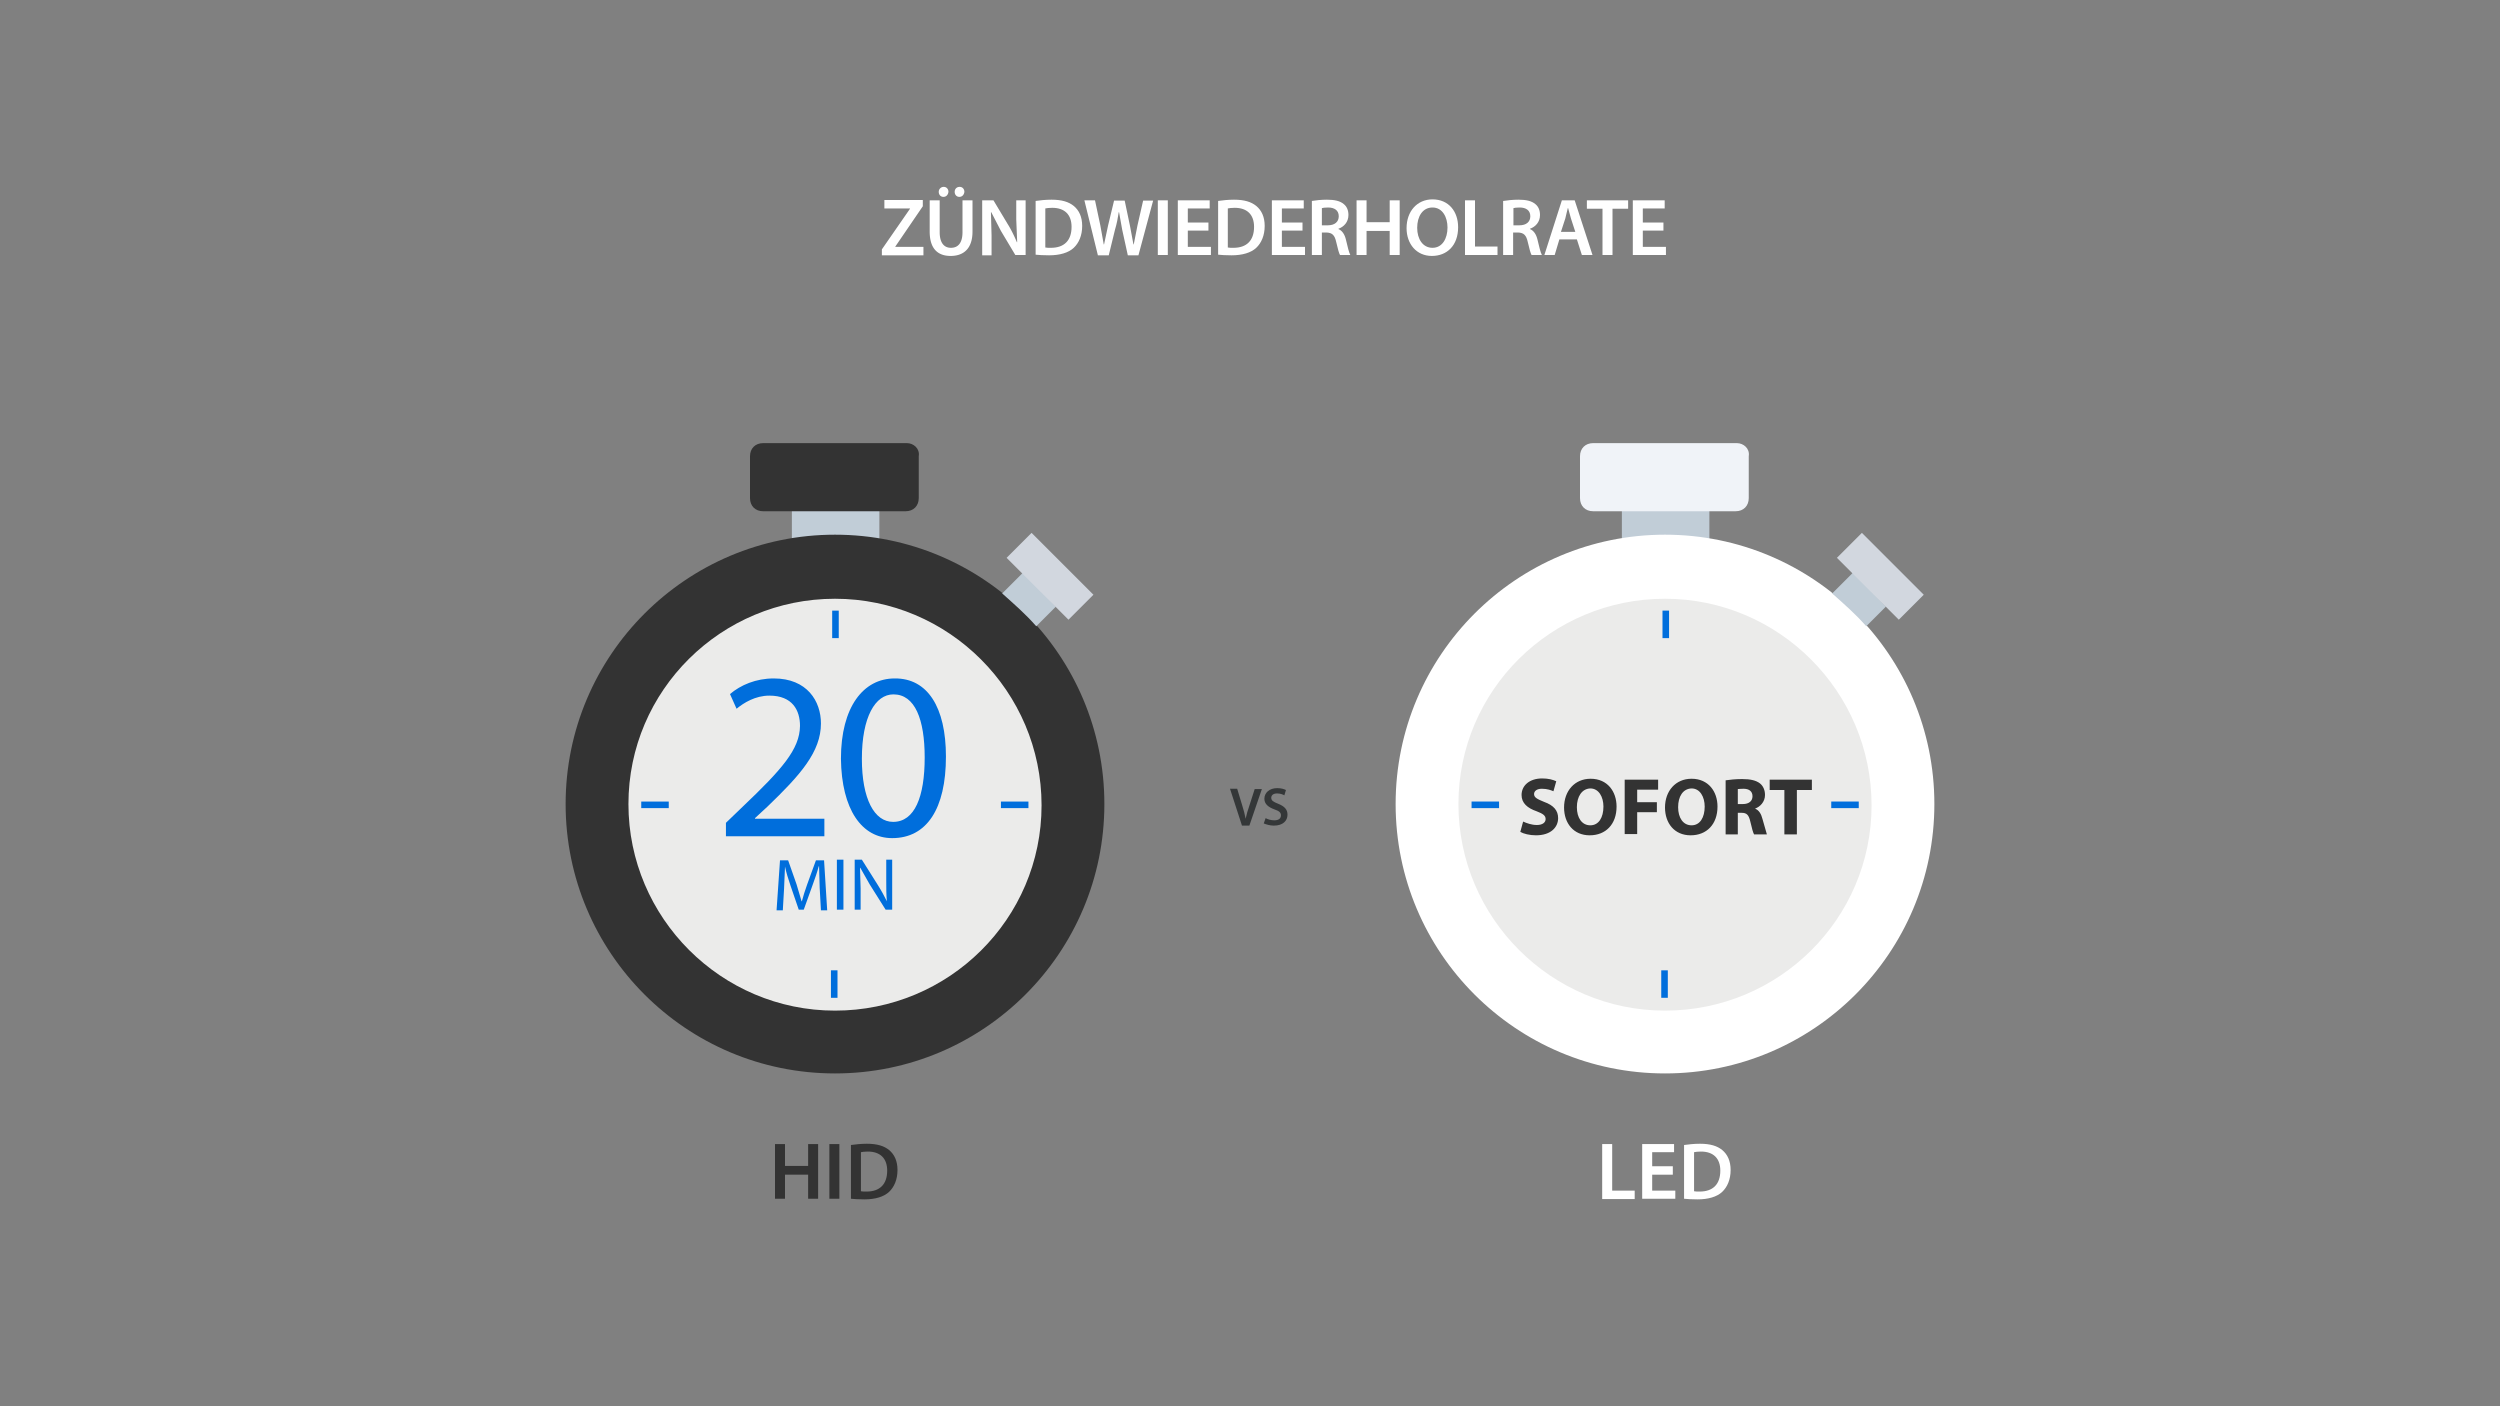 <svg xmlns="http://www.w3.org/2000/svg" xmlns:xlink="http://www.w3.org/1999/xlink" viewBox="0 0 800 450"><rect x="0" y="0" width="800" height="450" fill="#808080" stroke="none"/><g fill="#fff"><path d="M282.2 79.8l9-13v-.1H283V64h12.3v2l-8.8 12.9v.1h9v2.7h-13.3v-1.9zm18.5-15.7v10.2c0 3.4 1.4 5 3.6 5 2.3 0 3.7-1.6 3.7-5V64.1h3.2v10c0 5.4-2.8 7.8-7 7.8-4.1 0-6.7-2.3-6.7-7.8v-10h3.2zm1.2-1.1c-.9 0-1.5-.7-1.5-1.6a1.58 1.58 0 0 1 1.6-1.6c.9 0 1.5.7 1.5 1.6-.1.9-.7 1.6-1.6 1.6h0zm5.1 0c-.9 0-1.5-.7-1.5-1.6s.6-1.6 1.6-1.6c.9 0 1.5.7 1.5 1.6-.1.9-.7 1.6-1.6 1.6h0zm7.3 18.6V64.1h3.6l4.5 7.5c1.2 1.9 2.2 4 3 5.9h.1l-.3-7.3v-6.1h3v17.5h-3.3l-4.6-7.7-3.1-6h-.1l.2 7.5v6.3h-3z"/><use xlink:href="#B"/><path d="M351.3 81.6L347 64.1h3.4l1.7 8 1.1 6.1h.1l1.3-6.1 1.9-7.9h3.4l1.7 8.1 1.1 5.9h.1l1.2-6.1 1.8-7.9h3.2l-4.7 17.5h-3.4l-1.8-8.2-1-5.6h-.1c-.3 1.9-.6 3.6-1.2 5.6l-2 8.2h-3.5zm22.4-17.5v17.5h-3.2V64.1h3.2zm13 9.7h-6.6V79h7.4v2.6h-10.6V64.1h10.2v2.6h-7v4.5h6.6v2.6z"/><use xlink:href="#B" x="58.4"/><path d="M416.8 73.8h-6.6V79h7.4v2.6H407V64.1h10.2v2.6h-7v4.5h6.6v2.6zm3-9.5c1.2-.2 3-.4 4.8-.4 2.5 0 4.2.4 5.4 1.4 1 .8 1.5 2 1.5 3.5 0 2.3-1.5 3.8-3.2 4.4v.1c1.2.5 2 1.7 2.4 3.4.5 2.2 1 4.2 1.4 4.9h-3.3c-.3-.5-.7-1.9-1.2-4.1-.5-2.3-1.3-3-3.1-3.1H423v7.2h-3.2V64.3zm3.2 7.8h1.9c2.2 0 3.5-1.1 3.5-2.9 0-1.9-1.4-2.8-3.4-2.8-1 0-1.7.1-2 .2v5.5zm14.3-8v7h7.4v-7h3.2v17.5h-3.2v-7.7h-7.4v7.7h-3.2V64.1h3.2zm29.3 8.6c0 5.9-3.6 9.2-8.4 9.2-4.9 0-8.1-3.8-8.1-8.9 0-5.4 3.4-9.2 8.3-9.2 5.2 0 8.2 3.9 8.2 8.9zm-13.1.2c0 3.6 1.8 6.4 4.9 6.4s4.8-2.9 4.8-6.5c0-3.3-1.6-6.4-4.8-6.4s-4.9 2.9-4.9 6.5zm15.3-8.8h3.2v14.8h7.2v2.7h-10.4V64.1zm12.3.2c1.2-.2 3-.4 4.8-.4 2.5 0 4.2.4 5.4 1.4 1 .8 1.5 2 1.5 3.5 0 2.3-1.5 3.8-3.2 4.4v.1c1.2.5 2 1.7 2.4 3.4.5 2.2 1 4.2 1.4 4.9h-3.3c-.3-.5-.7-1.9-1.2-4.1-.5-2.3-1.3-3-3.1-3.1h-1.6v7.2H481V64.3zm3.2 7.8h1.9c2.2 0 3.5-1.1 3.5-2.9 0-1.9-1.4-2.8-3.4-2.8-1 0-1.7.1-2 .2v5.5zm14.7 4.5l-1.5 5h-3.3l5.6-17.5h4.1l5.7 17.5h-3.4l-1.6-5H499zm5.1-2.4l-1.4-4.3-.9-3.3h-.1c-.3 1-.5 2.2-.8 3.3l-1.4 4.3h4.6zm8.7-7.4h-5v-2.7H521v2.7h-5v14.8h-3.2V66.8zm19.5 7h-6.6V79h7.4v2.6h-10.6V64.1h10.2v2.6h-7v4.5h6.6v2.6z"/></g><path d="M267.2 171.5c4.6 0 9.6.4 14.2 1.3V154h-28v18.4c4.1-.5 9.2-.9 13.8-.9z" fill="#c1cdd7"/><use xlink:href="#C" fill="#333"/><path d="M337.9 194.1l-6.3 6.3c-3.3-3.8-7.1-7.1-10.9-10.5l6.7-6.7 10.5 10.9z" fill="#c1cdd7"/><path d="M322.115 178.506l7.99-7.99 19.799 19.799-7.99 7.99z" fill="#d2d7df"/><use xlink:href="#D" fill="#ebebea"/><path d="M268.4 195.4v8.8h-2.1v-8.8h1.3.8zm-.4 115.1v8.8h-.8-1.3v-8.8h2.1zm-62.8-54h8.8v2.1h-8.8v-1.3-.8zm115.1 0h8.8v.8 1.3h-8.8v-2.1z" fill="#006edc"/><use xlink:href="#E" fill="#333"/><path d="M232.3 267.4v-4.1l5.3-5.1c12.6-12 18.3-18.4 18.4-25.9 0-5-2.4-9.7-9.8-9.7-4.5 0-8.2 2.3-10.5 4.2l-2.1-4.7c3.4-2.9 8.3-5 14-5 10.7 0 15.1 7.3 15.1 14.4 0 9.1-6.6 16.5-17.1 26.6l-4 3.7v.2h22.2v5.6h-31.5zm70.4-25.3c0 16.8-6.2 26.1-17.2 26.1-9.7 0-16.2-9.1-16.4-25.4 0-16.6 7.2-25.7 17.2-25.7 10.5-.1 16.4 9.2 16.4 25zm-26.9.7c0 12.9 4 20.2 10 20.2 6.9 0 10.1-8 10.1-20.6 0-12.2-3.1-20.2-10-20.2-5.8 0-10.1 7.2-10.1 20.6zm-13.5 41.3l-.2-6.9h-.1c-.5 1.9-1.2 3.9-2 6.1l-2.8 7.8h-1.6l-2.6-7.6c-.8-2.3-1.4-4.3-1.8-6.2h0l-.3 7.1-.4 6.9h-2l1.1-16h2.6l2.7 7.7 1.6 5.4h.1c.4-1.6 1-3.4 1.7-5.4l2.8-7.7h2.6l1 16h-2l-.4-7.2zm7.6-9v16h-2.1v-16h2.1zm3.6 16v-16h2.3l5.1 8.1c1.2 1.9 2.1 3.6 2.9 5.2h0c-.2-2.1-.2-4.1-.2-6.6v-6.7h1.9v16h-2.1l-5.1-8.1-3-5.3h-.1l.2 6.6v6.8h-1.9z" fill="#006edc"/><path d="M532.8 171.5c4.6 0 9.6.4 14.2 1.3V154h-28v18.4c4.2-.5 9.2-.9 13.8-.9z" fill="#c1cdd7"/><use xlink:href="#C" x="265.6" fill="#fff"/><path d="M603.5 194.1l-6.3 6.3c-3.3-3.8-7.1-7.1-10.9-10.5l6.7-6.7 10.5 10.9z" fill="#c1cdd7"/><path d="M587.812 178.505l7.99-7.99 19.799 19.799-7.99 7.99z" fill="#d2d7df"/><use xlink:href="#D" x="265.6" fill="#ebebea"/><path d="M534.1 195.4v8.8H532v-8.8h1.3c-.1 0 .4 0 .8 0zm-.4 115.1v8.8h-.8-1.3v-8.8h2.1zm-62.8-54h8.8v2.1h-8.8v-1.3-.8zm115.1 0h8.8v.8 1.3H586v-2.1z" fill="#006edc"/><use xlink:href="#E" x="265.6" fill="#f0f3f8"/><g fill="#333"><path d="M487.4 262.9c1.1.5 2.7 1.1 4.4 1.1 1.8 0 2.8-.8 2.8-1.9s-.8-1.7-2.9-2.5c-2.9-1-4.8-2.6-4.8-5.2 0-3 2.5-5.3 6.6-5.3 2 0 3.4.4 4.5.9l-.9 3.2c-.7-.3-1.9-.8-3.7-.8-1.7 0-2.5.8-2.5 1.7 0 1.1 1 1.6 3.2 2.5 3.1 1.1 4.5 2.8 4.5 5.2 0 2.9-2.3 5.5-7.1 5.5-2 0-4-.5-5-1.1l.9-3.3zm29.9-4.8c0 5.7-3.5 9.2-8.6 9.2-5.2 0-8.2-3.9-8.2-8.9 0-5.3 3.4-9.2 8.5-9.2 5.4 0 8.3 4.1 8.3 8.9zm-12.7.2c0 3.4 1.6 5.8 4.3 5.8s4.2-2.5 4.2-6c0-3.1-1.5-5.8-4.2-5.8-2.7.1-4.3 2.6-4.3 6zm15.3-8.8h10.7v3.2h-6.7v4h6.3v3.2h-6.3v7h-4v-17.4zm29.7 8.6c0 5.7-3.5 9.2-8.6 9.2-5.2 0-8.2-3.9-8.2-8.9 0-5.3 3.4-9.2 8.5-9.2 5.4 0 8.3 4.1 8.3 8.9zm-12.6.2c0 3.4 1.6 5.8 4.3 5.8s4.2-2.5 4.2-6c0-3.1-1.5-5.8-4.2-5.8-2.8.1-4.3 2.6-4.3 6zm15.2-8.6c1.3-.2 3.2-.4 5.3-.4 2.6 0 4.4.4 5.7 1.4 1 .8 1.6 2.1 1.6 3.7 0 2.2-1.6 3.8-3.1 4.3v.1c1.2.5 1.9 1.7 2.3 3.3l1.4 4.9h-4.1c-.3-.5-.7-1.9-1.2-4.1s-1.2-2.8-2.8-2.8h-1.2v6.9h-3.9v-17.3zm3.9 7.6h1.6c2 0 3.1-1 3.1-2.5 0-1.6-1.1-2.4-2.9-2.4-1 0-1.5.1-1.8.1v4.8zm14.9-4.5h-4.7v-3.3h13.5v3.3H575V267h-4v-14.2zM251.2 366.1v7h7.4v-7h3.2v17.5h-3.2v-7.7h-7.4v7.7H248v-17.5h3.2zm17.4 0v17.5h-3.2v-17.5h3.2z"/><use xlink:href="#F"/></g><path d="M397.4 264.1l-3.8-11.7h2.3l1.6 5.3c.5 1.5.8 2.8 1.1 4.3h0c.3-1.4.7-2.8 1.2-4.2l1.7-5.3h2.3l-4 11.7h-2.4zm7.6-2.3c.7.4 1.7.7 2.8.7 1.4 0 2.1-.6 2.1-1.6 0-.9-.6-1.4-2.1-1.9-1.9-.7-3.2-1.7-3.2-3.4 0-1.9 1.6-3.4 4.1-3.4 1.3 0 2.2.3 2.8.6l-.5 1.7c-.4-.2-1.2-.6-2.3-.6-1.4 0-1.9.7-1.9 1.4 0 .9.7 1.3 2.2 1.9 2 .8 3 1.8 3 3.5 0 1.9-1.4 3.5-4.4 3.5-1.2 0-2.5-.4-3.2-.7l.6-1.7z" fill="#343738"/><g fill="#fff"><path d="M512.7 366.1h3.2V381h7.2v2.7h-10.4v-17.6zm22.6 9.8h-6.6v5.1h7.4v2.6h-10.6v-17.5h10.2v2.6h-7v4.5h6.6v2.7z"/><use xlink:href="#F" x="266.6"/></g><defs ><path id="B" d="M331.4 64.3c1.4-.2 3.2-.4 5.1-.4 3.3 0 5.5.7 7.1 2 1.7 1.4 2.7 3.5 2.7 6.4 0 3.1-1.1 5.5-2.7 7-1.7 1.6-4.5 2.4-7.9 2.4-1.9 0-3.3-.1-4.3-.2V64.3zm3.1 14.9c.4.1 1.1.1 1.8.1 4.2 0 6.6-2.3 6.6-6.7 0-3.9-2.2-6.1-6.2-6.1-1 0-1.7.1-2.2.2v12.5z"/><path id="C" d="M267.2 171.1c47.6 0 86.2 38.6 86.2 86.2s-38.6 86.2-86.2 86.2-86.2-38.6-86.2-86.2 38.6-86.2 86.2-86.2z"/><path id="D" d="M267.2 323.4c-36.4 0-66.1-29.7-66.1-66.1s29.7-65.7 66.1-65.7 66.1 29.7 66.1 66.1-29.7 65.7-66.1 65.7z"/><path id="E" d="M290.2 141.8h-46c-2.5 0-4.2 1.7-4.2 4.2v13.4c0 2.5 1.7 4.2 4.2 4.2h45.6c2.5 0 4.2-1.7 4.2-4.2V146c.4-2.5-1.7-4.2-3.8-4.2z"/><path id="F" d="M272.3 366.4c1.4-.2 3.2-.4 5.1-.4 3.3 0 5.5.7 7.1 2 1.7 1.4 2.7 3.5 2.7 6.4 0 3.1-1.1 5.5-2.7 7-1.7 1.6-4.5 2.4-7.9 2.4-1.9 0-3.3-.1-4.3-.2v-17.2zm3.2 14.8c.4.1 1.1.1 1.8.1 4.2 0 6.6-2.3 6.6-6.7 0-3.9-2.2-6.1-6.2-6.1-1 0-1.7.1-2.2.2v12.5z"/></defs></svg>
